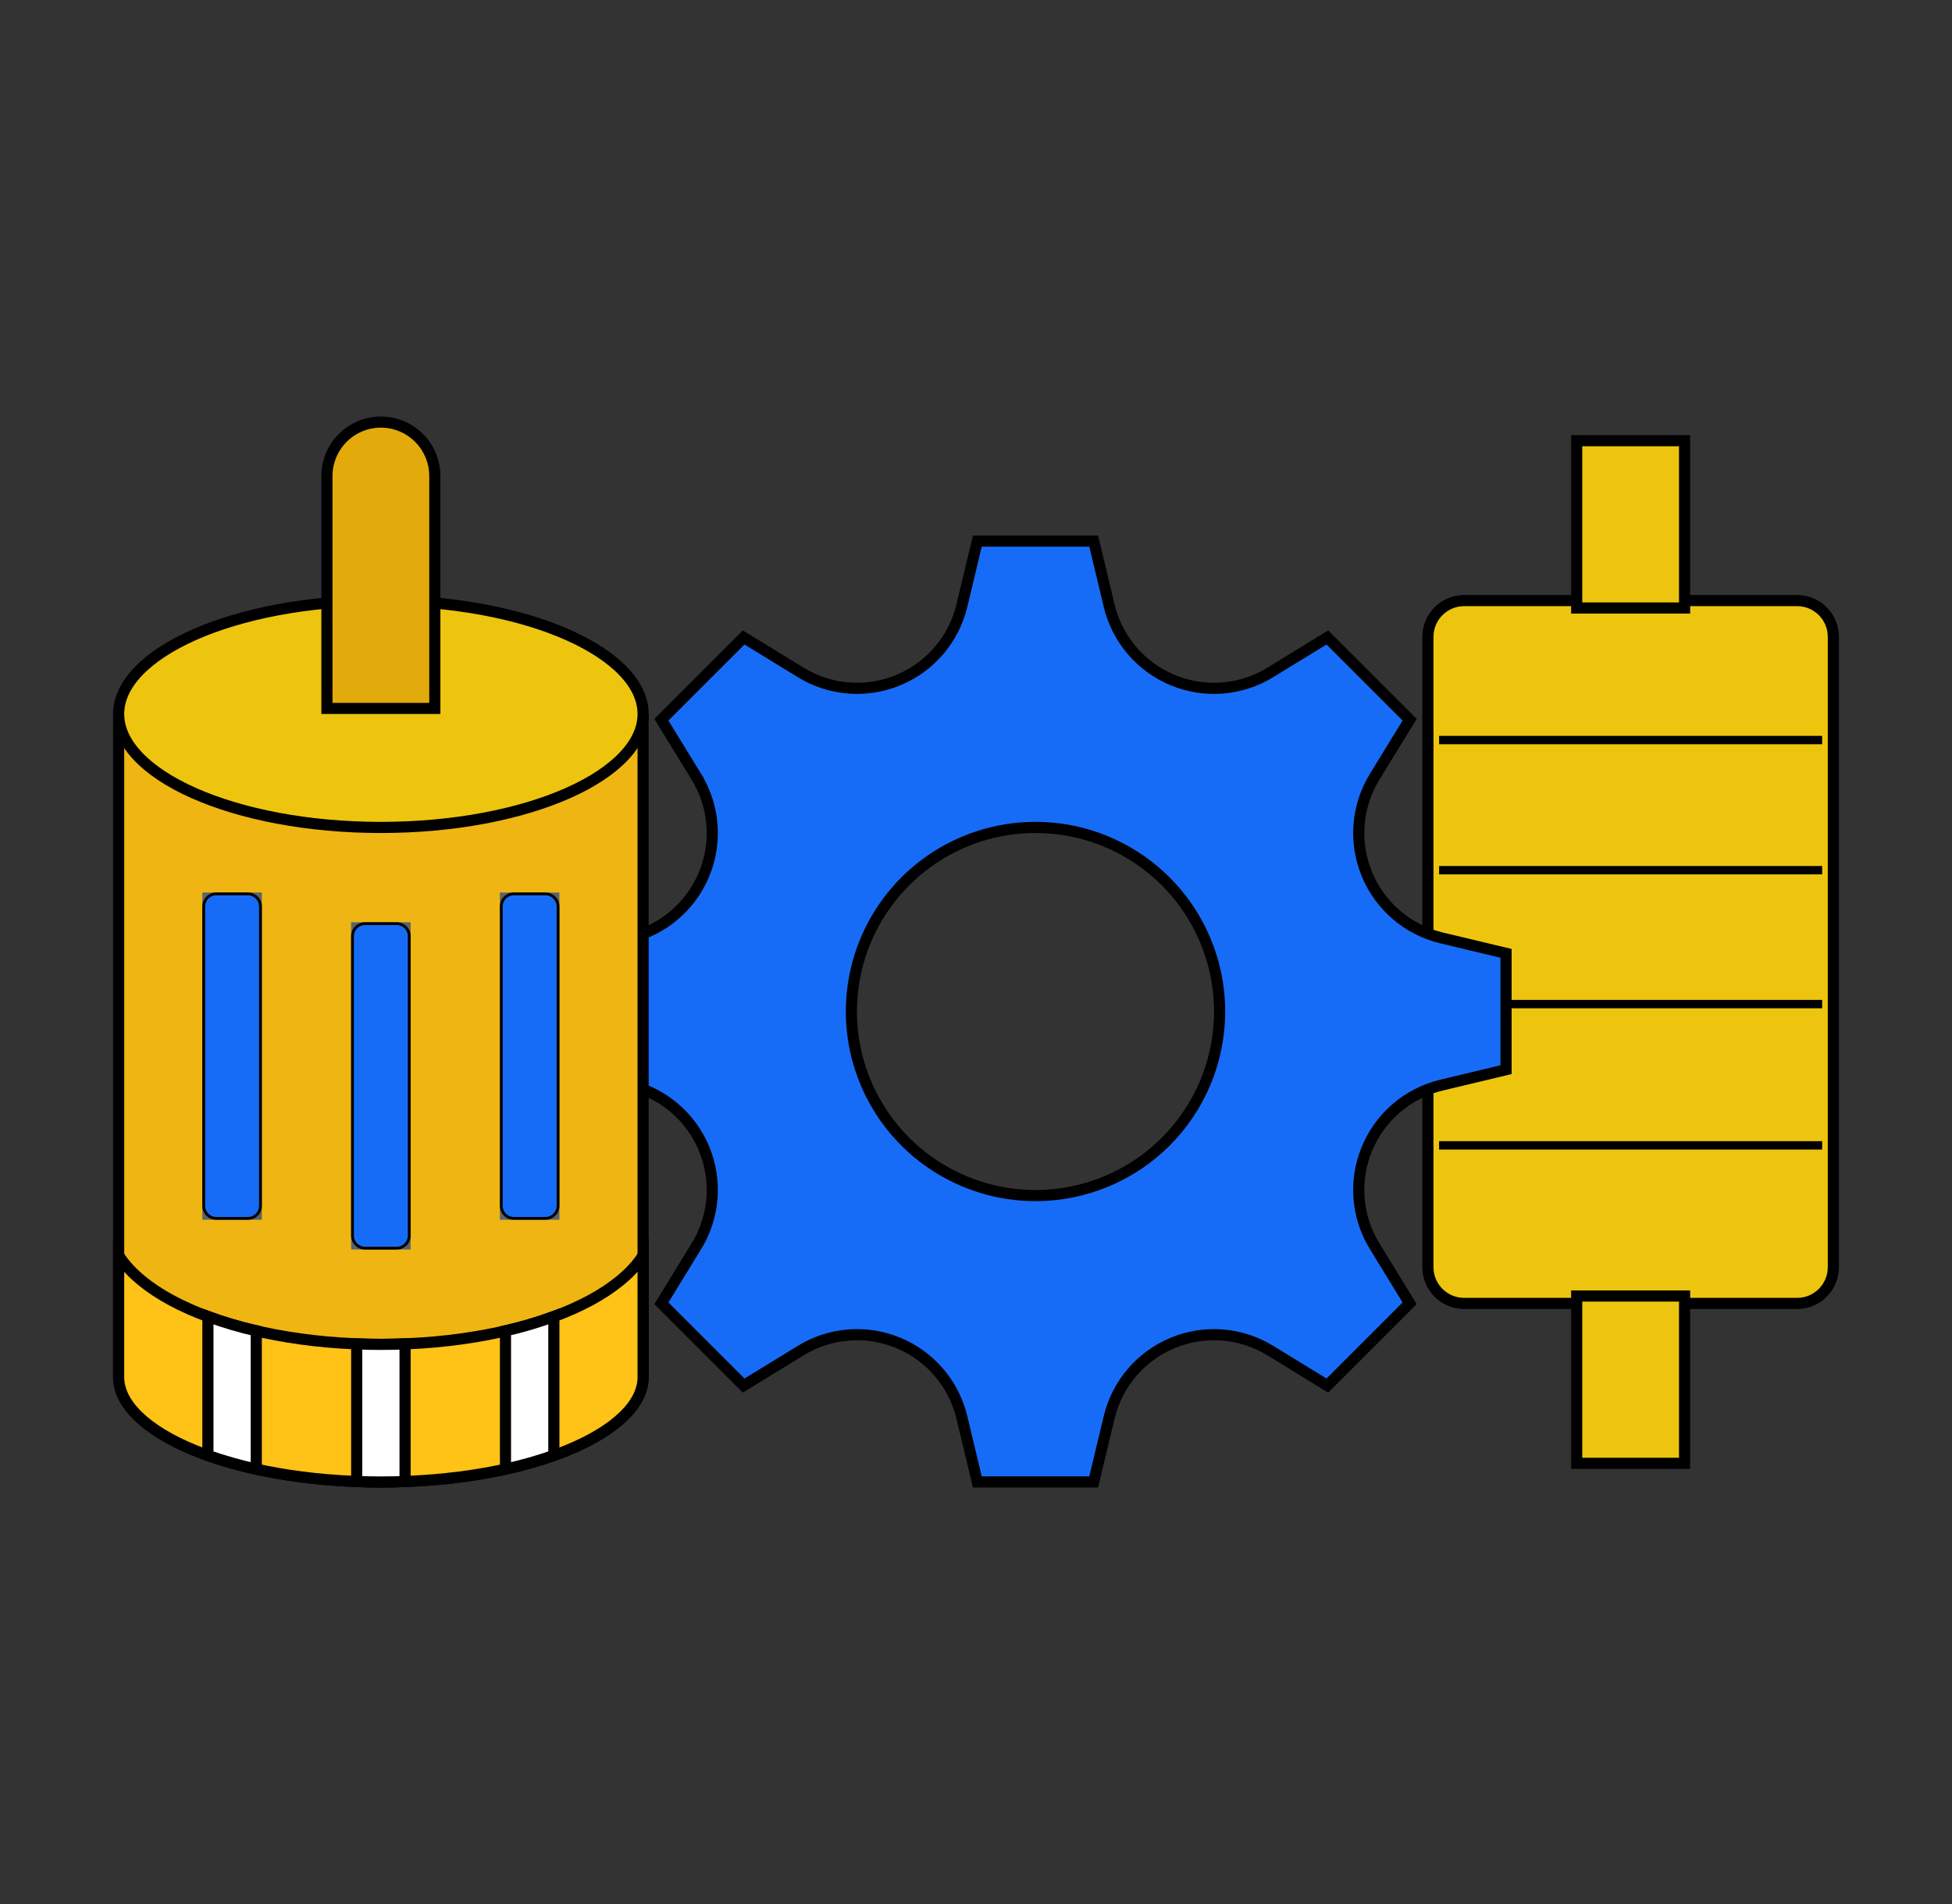 <svg width="41" height="40" viewBox="0 0 41 40" fill="none" xmlns="http://www.w3.org/2000/svg">
<rect x="0" y="0" width="41" height="40" fill="#333333" stroke="none"/>
<path d="M29.992 13.379C29.992 12.958 30.333 12.617 30.754 12.617H37.746C38.167 12.617 38.508 12.958 38.508 13.379V26.621C38.508 27.042 38.167 27.383 37.746 27.383H30.754C30.333 27.383 29.992 27.042 29.992 26.621V13.379Z" fill="#EEC50E" stroke="black" stroke-width="0.234"/>
<path d="M33.117 27.227H35.383V30.742H33.117V27.227Z" fill="#EEC50E" stroke="black" stroke-width="0.234"/>
<path d="M33.117 9.258H35.383V12.773H33.117V9.258Z" fill="#EEC50E" stroke="black" stroke-width="0.234"/>
<path d="M30.227 15.547H38.273" stroke="black" stroke-width="0.176"/>
<path d="M30.227 18.281H38.273" stroke="black" stroke-width="0.176"/>
<path d="M30.227 21.094H38.273" stroke="black" stroke-width="0.176"/>
<path d="M30.227 24.062H38.273" stroke="black" stroke-width="0.176"/>
<path d="M14.627 16.319L14.527 16.381L14.627 16.319L13.892 15.12L15.62 13.392L16.819 14.127C17.124 14.314 17.468 14.426 17.825 14.454C18.181 14.482 18.538 14.425 18.868 14.288C19.198 14.152 19.491 13.939 19.723 13.667C19.955 13.395 20.119 13.073 20.203 12.725L20.528 11.367H22.972L23.297 12.725C23.381 13.073 23.545 13.395 23.777 13.667C24.009 13.939 24.302 14.152 24.632 14.288C24.962 14.425 25.32 14.482 25.675 14.454C26.032 14.426 26.376 14.314 26.681 14.127L27.88 13.392L29.608 15.12L28.873 16.319C28.686 16.624 28.574 16.968 28.546 17.325C28.518 17.68 28.575 18.038 28.712 18.368C28.849 18.698 29.061 18.991 29.333 19.223C29.605 19.455 29.927 19.619 30.275 19.703L31.633 20.028V22.472L30.275 22.797C29.927 22.881 29.605 23.045 29.333 23.277C29.061 23.509 28.849 23.802 28.712 24.132C28.575 24.462 28.518 24.82 28.546 25.175C28.574 25.532 28.686 25.876 28.873 26.181L29.608 27.38L27.88 29.108L26.681 28.373C26.376 28.186 26.032 28.074 25.675 28.046C25.319 28.018 24.962 28.075 24.632 28.212C24.302 28.349 24.009 28.561 23.777 28.833C23.545 29.105 23.381 29.427 23.297 29.775L22.972 31.133H20.528L20.203 29.775C20.119 29.427 19.955 29.105 19.723 28.833C19.491 28.561 19.198 28.349 18.868 28.212C18.538 28.075 18.18 28.018 17.825 28.046C17.468 28.074 17.124 28.186 16.819 28.373L15.62 29.108L13.892 27.38L14.627 26.181C14.814 25.876 14.926 25.532 14.954 25.175C14.982 24.819 14.925 24.462 14.788 24.132C14.652 23.802 14.439 23.509 14.167 23.277C13.895 23.045 13.573 22.881 13.225 22.797L11.867 22.472V20.028L13.225 19.703C13.573 19.619 13.895 19.455 14.167 19.223C14.439 18.991 14.652 18.698 14.788 18.368C14.925 18.038 14.982 17.68 14.954 17.325C14.926 16.968 14.814 16.624 14.627 16.319ZM19.602 24.465C20.238 24.89 20.985 25.117 21.75 25.117C22.258 25.117 22.761 25.017 23.23 24.823C23.699 24.628 24.125 24.344 24.485 23.985C24.844 23.625 25.128 23.199 25.323 22.73C25.517 22.261 25.617 21.758 25.617 21.25C25.617 20.485 25.39 19.738 24.965 19.102C24.541 18.466 23.936 17.97 23.23 17.677C22.523 17.384 21.746 17.308 20.995 17.457C20.245 17.606 19.556 17.975 19.015 18.515C18.475 19.056 18.106 19.745 17.957 20.495C17.808 21.246 17.884 22.023 18.177 22.73C18.47 23.436 18.965 24.041 19.602 24.465Z" fill="#176CF7" stroke="black" stroke-width="0.234"/>
<path d="M2.492 28.929V15.117H13.508V28.929C13.508 29.208 13.371 29.485 13.101 29.748C12.831 30.012 12.433 30.255 11.933 30.462C10.932 30.875 9.542 31.133 8 31.133C6.458 31.133 5.068 30.875 4.067 30.462C3.567 30.255 3.169 30.012 2.899 29.748C2.629 29.485 2.492 29.208 2.492 28.929Z" fill="#EFB513" stroke="black" stroke-width="0.234"/>
<path d="M2.492 28.929V26.376C2.559 26.481 2.64 26.582 2.732 26.679C3.031 26.992 3.457 27.27 3.975 27.5C5.011 27.96 6.434 28.242 8 28.242C9.566 28.242 10.989 27.96 12.025 27.5C12.543 27.27 12.969 26.992 13.268 26.679C13.36 26.582 13.441 26.481 13.508 26.376V28.929C13.508 29.208 13.371 29.485 13.101 29.748C12.831 30.012 12.433 30.255 11.933 30.462C10.932 30.875 9.542 31.133 8 31.133C6.458 31.133 5.068 30.875 4.067 30.462C3.567 30.255 3.169 30.012 2.899 29.748C2.629 29.485 2.492 29.208 2.492 28.929Z" fill="#FFC217" stroke="black" stroke-width="0.234"/>
<path d="M13.508 15C13.508 15.307 13.368 15.608 13.098 15.892C12.827 16.177 12.43 16.439 11.93 16.661C10.93 17.105 9.541 17.383 8 17.383C6.459 17.383 5.07 17.105 4.07 16.661C3.57 16.439 3.173 16.177 2.902 15.892C2.632 15.608 2.492 15.307 2.492 15C2.492 14.693 2.632 14.392 2.902 14.108C3.173 13.823 3.57 13.562 4.07 13.339C5.07 12.895 6.459 12.617 8 12.617C9.541 12.617 10.93 12.895 11.93 13.339C12.43 13.562 12.827 13.823 13.098 14.108C13.368 14.392 13.508 14.693 13.508 15Z" fill="#EEC50E" stroke="black" stroke-width="0.234"/>
<path d="M4.25 18.75H5.5V25.625H4.25V18.75Z" fill="#596468"/>
<path d="M7.375 19.375H8.625V26.25H7.375V19.375Z" fill="#596468"/>
<path d="M10.5 18.75H11.75V25.625H10.5V18.75Z" fill="#596468"/>
<path d="M7.199 9.199C7.411 8.987 7.7 8.867 8 8.867C8.3 8.867 8.589 8.987 8.801 9.199C9.013 9.411 9.133 9.7 9.133 10V14.883H6.867V10C6.867 9.7 6.987 9.411 7.199 9.199Z" fill="#E3AA0B" stroke="black" stroke-width="0.234"/>
<path d="M11.633 30.576C11.3 30.692 10.961 30.789 10.617 30.864V27.958C10.962 27.88 11.301 27.779 11.633 27.657V30.576Z" fill="white" stroke="black" stroke-width="0.234"/>
<path d="M8 31.134C7.829 31.134 7.66 31.13 7.492 31.124V28.233C7.659 28.239 7.829 28.243 8 28.243C8.171 28.243 8.341 28.239 8.508 28.233V31.124C8.34 31.13 8.171 31.134 8 31.134Z" fill="white" stroke="black" stroke-width="0.234"/>
<path d="M4.367 27.657C4.699 27.779 5.038 27.88 5.383 27.958V30.864C5.039 30.789 4.699 30.692 4.367 30.576V27.657Z" fill="white" stroke="black" stroke-width="0.234"/>
<path d="M4.279 19.043C4.279 18.897 4.397 18.779 4.543 18.779H5.207C5.353 18.779 5.471 18.897 5.471 19.043V25.332C5.471 25.478 5.353 25.596 5.207 25.596H4.543C4.397 25.596 4.279 25.478 4.279 25.332V19.043Z" fill="#176CF7" stroke="black" stroke-width="0.059"/>
<path d="M7.404 19.668C7.404 19.522 7.522 19.404 7.668 19.404H8.332C8.478 19.404 8.596 19.522 8.596 19.668V25.957C8.596 26.103 8.478 26.221 8.332 26.221H7.668C7.522 26.221 7.404 26.103 7.404 25.957V19.668Z" fill="#176CF7" stroke="black" stroke-width="0.059"/>
<path d="M10.529 19.043C10.529 18.897 10.647 18.779 10.793 18.779H11.457C11.603 18.779 11.721 18.897 11.721 19.043V25.332C11.721 25.478 11.603 25.596 11.457 25.596H10.793C10.647 25.596 10.529 25.478 10.529 25.332V19.043Z" fill="#176CF7" stroke="black" stroke-width="0.059"/>
</svg>

